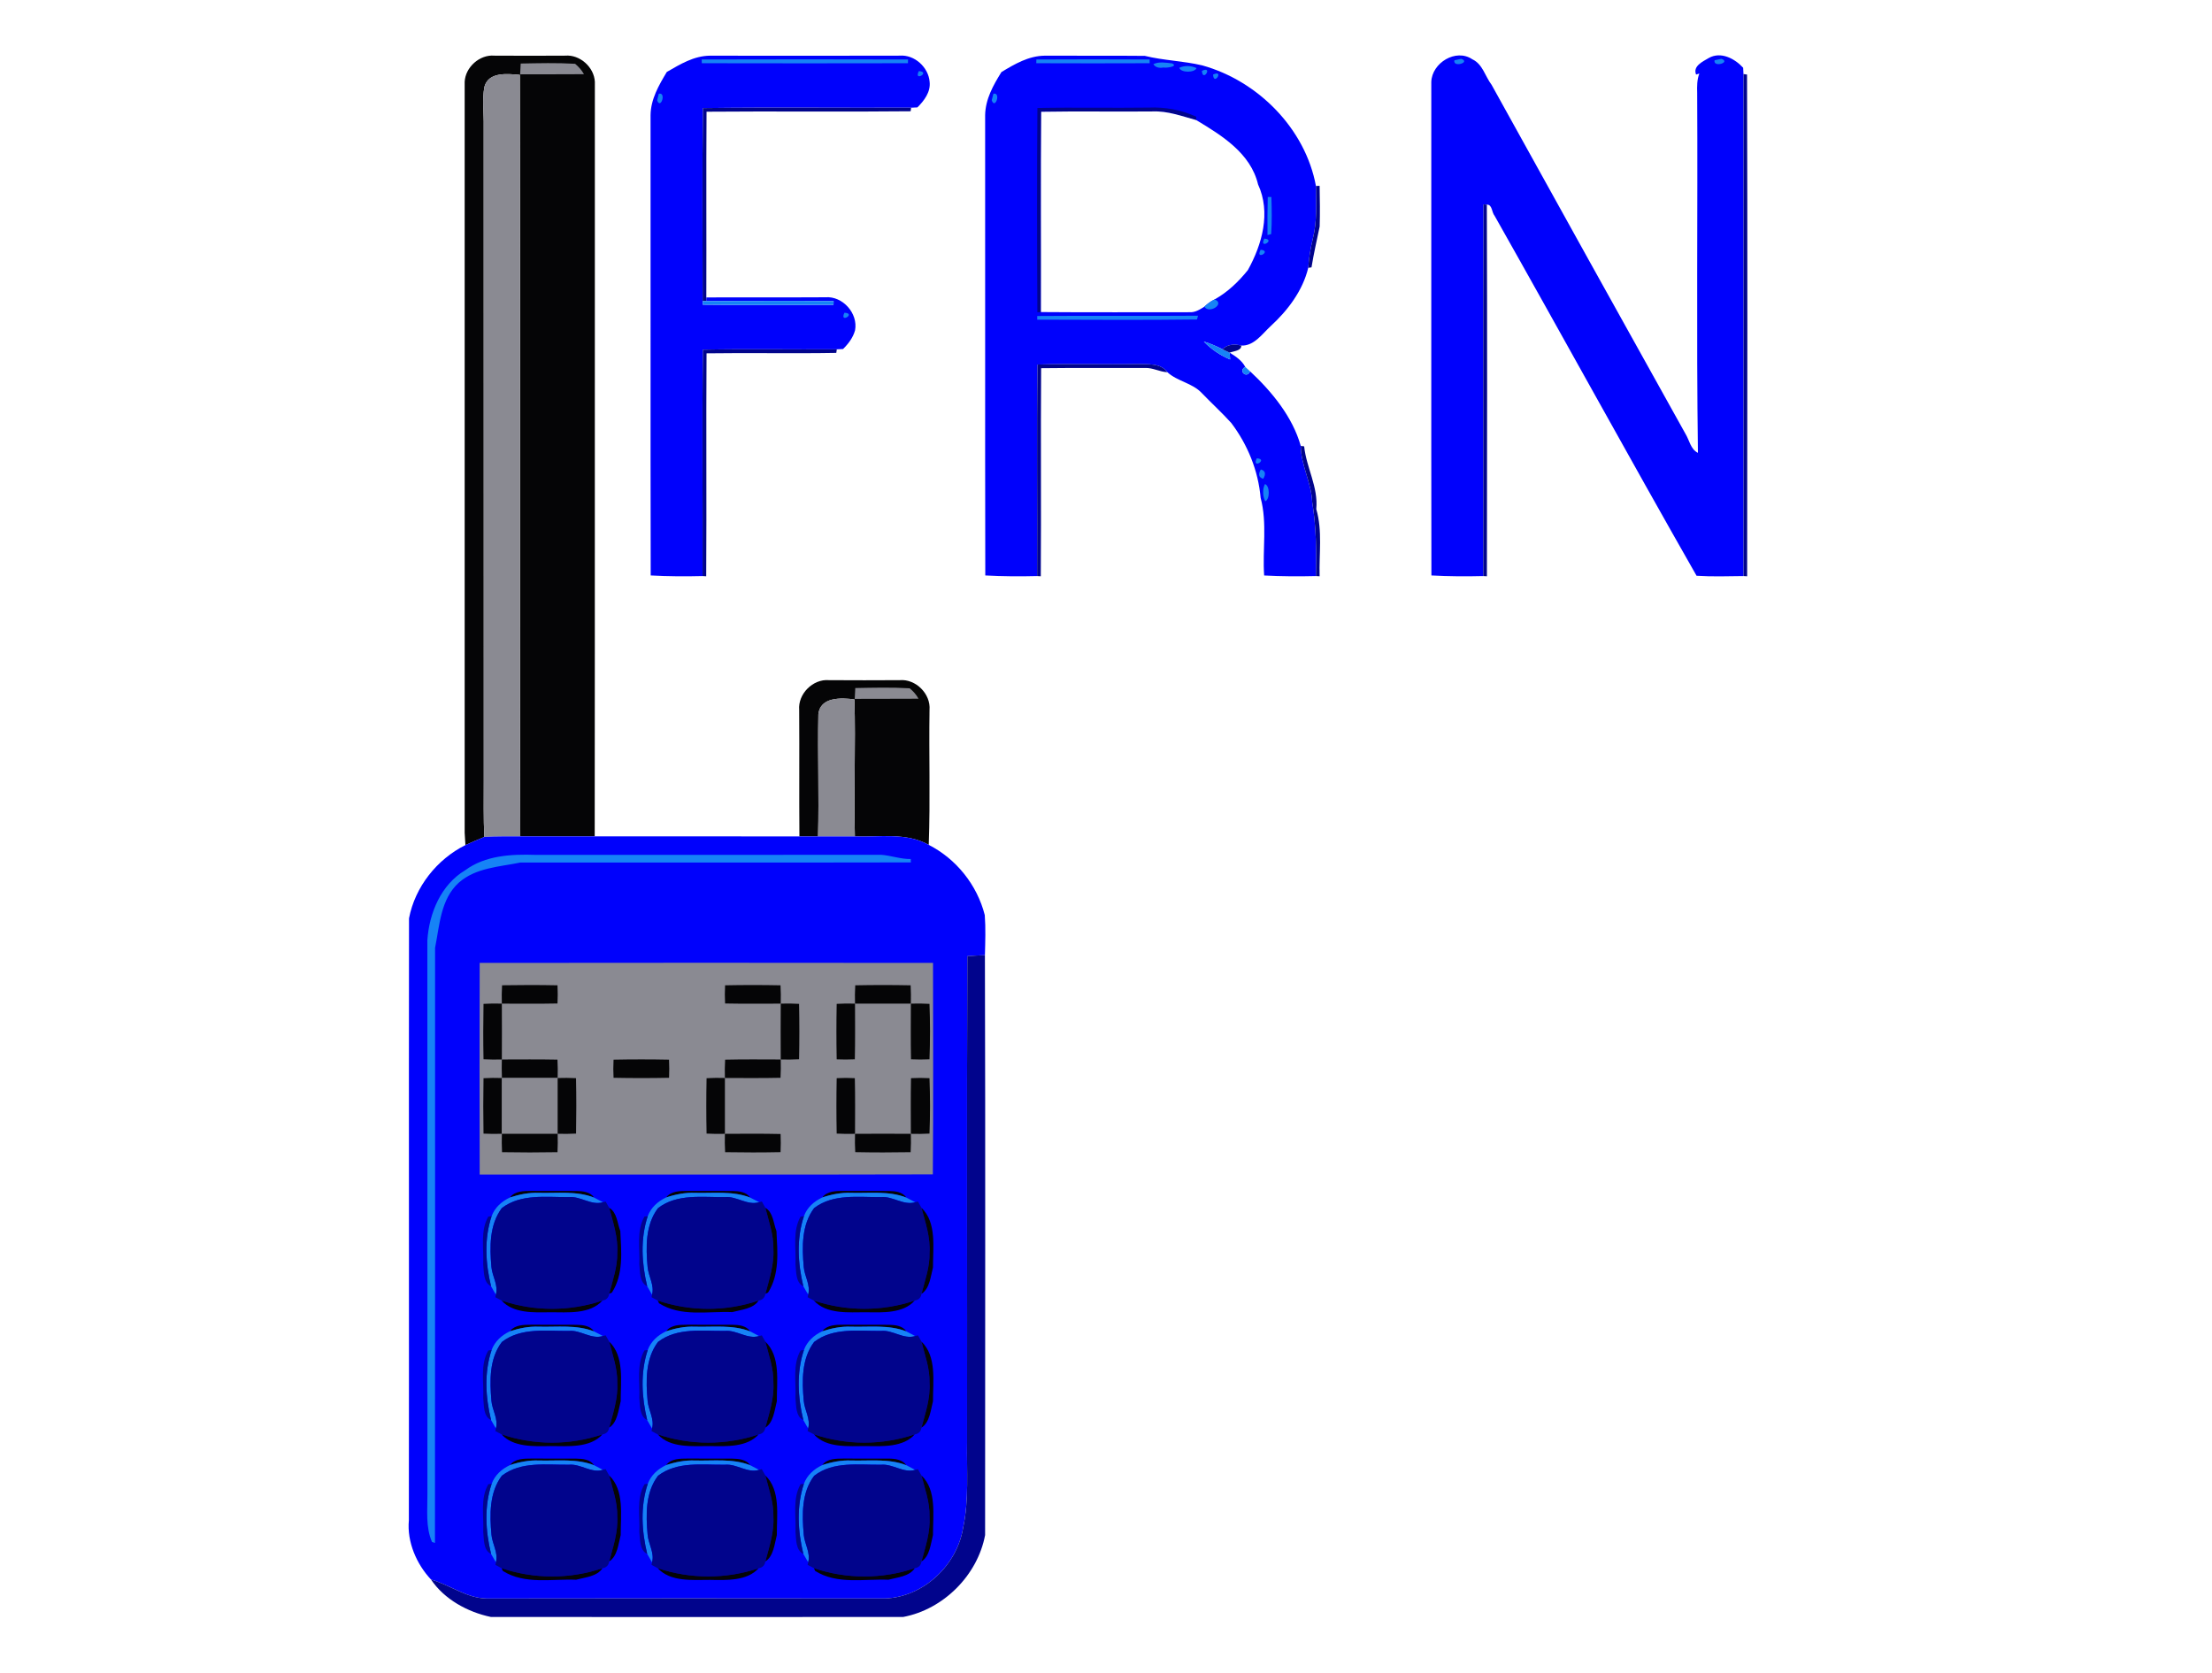 <?xml version="1.0" encoding="UTF-8" ?>
<!DOCTYPE svg PUBLIC "-//W3C//DTD SVG 1.1//EN" "http://www.w3.org/Graphics/SVG/1.1/DTD/svg11.dtd">
<svg width="595pt" height="450pt" viewBox="0 0 595 450" version="1.1" xmlns="http://www.w3.org/2000/svg">
<path fill="#ffffff" d=" M 0.00 0.00 L 595.00 0.00 L 595.00 450.00 L 0.00 450.00 L 0.00 0.00 Z" />
<path fill="#050506" d=" M 124.99 22.02 C 125.17 18.08 129.02 14.63 132.97 14.97 C 139.32 15.01 145.67 15.01 152.03 14.97 C 155.98 14.63 159.82 18.08 160.01 22.02 C 159.97 89.68 160.04 157.34 159.97 224.99 C 153.30 225.01 146.62 225.00 139.95 224.99 C 139.74 156.71 140.00 88.41 139.83 20.14 C 136.53 19.86 131.42 19.24 130.30 23.36 C 129.65 26.87 130.18 30.46 130.11 34.00 C 130.14 92.67 130.11 151.33 130.13 210.00 C 130.14 215.04 130.03 220.10 130.28 225.14 C 128.57 225.85 126.88 226.58 125.19 227.34 C 125.14 226.52 125.04 224.87 124.99 224.05 C 125.01 156.71 125.00 89.36 124.99 22.02 Z" />
<path fill="#0001fc" d=" M 179.36 19.36 C 182.99 17.27 186.63 15.02 190.98 14.98 C 208.00 15.00 225.01 15.02 242.02 14.97 C 246.01 14.65 249.77 18.12 250.06 22.04 C 250.36 24.75 248.58 27.09 246.77 28.89 C 246.35 28.91 245.50 28.95 245.08 28.97 C 226.41 29.05 207.74 28.83 189.08 29.07 C 188.85 46.37 189.00 63.69 189.00 81.00 L 189.04 81.97 C 200.76 82.11 212.48 82.03 224.20 82.01 L 224.23 81.00 C 212.81 80.90 201.39 80.99 189.96 80.99 L 189.99 80.01 C 200.67 79.96 211.35 80.04 222.02 79.97 C 226.66 79.59 230.86 84.29 230.00 88.86 C 229.46 90.82 228.21 92.48 226.77 93.89 C 226.35 93.91 225.51 93.95 225.09 93.97 C 213.08 94.06 201.07 93.82 189.07 94.07 C 188.83 114.36 189.05 134.66 188.98 154.96 C 184.33 155.08 179.68 155.05 175.03 154.80 C 174.94 113.53 175.04 72.26 174.99 30.98 C 175.05 26.65 177.21 22.96 179.36 19.36 Z" />
<path fill="#0001fc" d=" M 269.38 19.38 C 272.97 17.22 276.65 15.04 280.99 14.98 C 289.97 15.03 298.97 14.94 307.95 15.03 C 313.03 16.28 318.30 16.38 323.39 17.59 C 338.37 21.75 351.12 34.59 353.97 50.03 C 354.00 54.74 354.32 59.54 353.15 64.15 C 352.53 66.75 352.07 69.38 351.90 72.05 C 350.43 78.17 346.38 83.54 341.76 87.76 C 339.50 89.86 337.29 93.11 333.89 92.96 C 332.14 92.51 330.15 92.58 328.84 93.97 C 327.22 93.13 325.55 92.40 323.81 91.88 C 325.80 93.96 328.23 95.59 330.89 96.70 C 330.86 96.24 330.80 95.33 330.77 94.87 C 332.37 95.85 334.08 97.00 334.96 98.71 C 332.93 99.75 335.41 101.99 336.26 99.89 C 342.14 105.38 347.69 112.15 349.89 119.96 C 349.94 125.17 352.76 129.83 352.96 135.03 C 354.06 141.62 354.12 148.29 353.97 154.96 C 349.32 155.08 344.67 155.05 340.04 154.81 C 339.56 147.85 340.92 140.72 339.09 133.92 C 338.46 126.64 335.60 119.61 331.20 113.79 C 328.67 110.99 325.87 108.45 323.26 105.73 C 320.73 103.02 316.70 102.60 314.01 100.13 C 312.17 97.59 308.79 98.05 306.05 97.93 C 297.06 98.11 288.06 97.78 279.07 98.07 C 278.83 117.03 279.05 136.00 278.97 154.96 C 274.33 155.08 269.67 155.05 265.03 154.80 C 264.94 113.53 265.04 72.25 264.99 30.98 C 265.07 26.66 267.16 22.94 269.38 19.38 Z" />
<path fill="#0001fc" d=" M 385.00 22.02 C 385.17 16.93 391.61 12.94 396.04 15.95 C 398.83 17.24 399.47 20.53 401.21 22.80 C 418.54 54.11 435.92 85.39 453.34 116.65 C 454.41 118.36 454.75 120.88 456.72 121.82 C 456.29 89.56 456.69 57.28 456.52 25.02 C 456.47 23.25 456.45 21.46 457.10 19.78 C 457.21 19.68 457.44 19.47 457.56 19.36 C 457.44 19.47 457.21 19.68 457.10 19.78 L 456.23 20.06 C 455.29 17.77 458.05 16.55 459.64 15.60 C 462.87 13.77 466.63 15.75 468.89 18.23 C 468.91 18.65 468.95 19.49 468.97 19.92 C 468.98 64.93 468.97 109.94 468.98 154.96 C 464.77 155.01 460.55 155.15 456.35 154.88 C 438.01 122.71 420.23 90.24 402.01 58.02 C 401.24 57.14 401.42 54.96 399.94 55.06 L 399.04 54.97 C 398.88 88.29 399.02 121.63 398.97 154.96 C 394.33 155.08 389.67 155.05 385.03 154.80 C 384.96 110.54 385.02 66.28 385.00 22.02 Z" />
<path fill="#1683f6" d=" M 188.75 16.00 C 207.25 15.94 225.75 15.95 244.25 16.00 L 244.23 17.01 C 225.75 17.05 207.26 17.05 188.78 17.01 L 188.75 16.00 Z" />
<path fill="#1683f6" d=" M 278.77 16.00 C 288.92 15.94 299.08 15.95 309.23 16.00 L 309.24 17.01 C 299.08 17.05 288.91 17.05 278.75 17.01 L 278.77 16.00 Z" />
<path fill="#1683f6" d=" M 391.21 16.22 C 391.66 16.12 392.58 15.92 393.04 15.82 C 395.74 16.75 390.76 18.31 391.21 16.22 Z" />
<path fill="#1683f6" d=" M 461.20 16.21 C 461.66 16.11 462.57 15.92 463.03 15.82 C 465.73 16.75 460.76 18.31 461.20 16.21 Z" />
<path fill="#8a8a92" d=" M 140.06 17.09 C 144.94 17.00 149.83 16.87 154.70 17.16 C 155.65 17.95 156.47 18.87 157.08 19.96 C 151.35 20.02 145.63 19.96 139.91 20.00 C 139.94 19.27 140.02 17.82 140.06 17.09 Z" />
<path fill="#1683f6" d=" M 245.33 17.18 C 245.87 17.73 245.87 17.73 245.33 17.18 Z" />
<path fill="#1683f6" d=" M 310.24 17.26 C 311.77 16.52 313.61 16.86 315.25 17.05 C 317.16 17.91 313.56 18.34 313.01 18.16 C 311.69 18.39 310.76 18.09 310.24 17.26 Z" />
<path fill="#1683f6" d=" M 389.17 17.18 C 389.71 17.72 389.71 17.72 389.17 17.18 Z" />
<path fill="#1683f6" d=" M 395.33 17.18 C 395.87 17.72 395.87 17.72 395.33 17.18 Z" />
<path fill="#1683f6" d=" M 459.17 17.18 C 459.71 17.73 459.71 17.73 459.17 17.18 Z" />
<path fill="#1683f6" d=" M 465.33 17.18 C 465.87 17.73 465.87 17.73 465.33 17.18 Z" />
<path fill="#1683f6" d=" M 317.21 18.24 C 318.61 17.56 320.46 17.64 321.85 18.32 C 321.36 19.61 317.64 19.62 317.21 18.24 Z" />
<path fill="#1683f6" d=" M 247.15 19.13 C 250.45 19.33 245.66 22.15 247.15 19.13 Z" />
<path fill="#1683f6" d=" M 323.30 19.06 C 326.40 17.58 323.50 22.30 323.30 19.06 Z" />
<path fill="#1683f6" d=" M 387.18 19.17 C 387.72 19.72 387.72 19.72 387.18 19.17 Z" />
<path fill="#1683f6" d=" M 457.10 19.78 C 457.21 19.68 457.44 19.47 457.56 19.36 C 457.44 19.47 457.21 19.68 457.10 19.78 Z" />
<path fill="#8a8a92" d=" M 130.30 23.36 C 131.42 19.24 136.53 19.86 139.83 20.14 C 140.00 88.41 139.74 156.71 139.95 224.99 C 136.73 225.01 133.50 224.93 130.28 225.14 C 130.03 220.10 130.14 215.04 130.13 210.00 C 130.11 151.33 130.14 92.67 130.11 34.00 C 130.18 30.46 129.65 26.87 130.30 23.36 Z" />
<path fill="#1683f6" d=" M 180.25 20.25 C 180.80 20.80 180.80 20.80 180.25 20.25 Z" />
<path fill="#1683f6" d=" M 270.25 20.26 C 270.79 20.80 270.79 20.80 270.25 20.26 Z" />
<path fill="#1683f6" d=" M 326.30 20.06 C 329.41 18.59 326.47 23.29 326.30 20.06 Z" />
<path fill="#01048c" d=" M 468.97 19.92 L 469.93 20.05 C 470.07 65.03 470.01 110.03 469.96 155.02 L 468.98 154.96 C 468.97 109.94 468.98 64.93 468.97 19.92 Z" />
<path fill="#1683f6" d=" M 329.33 21.18 C 329.87 21.73 329.87 21.73 329.33 21.18 Z" />
<path fill="#1683f6" d=" M 179.18 22.17 C 179.72 22.72 179.72 22.72 179.18 22.17 Z" />
<path fill="#1683f6" d=" M 269.18 22.18 C 269.72 22.73 269.72 22.73 269.18 22.18 Z" />
<path fill="#1683f6" d=" M 331.32 22.18 C 331.87 22.73 331.87 22.73 331.32 22.18 Z" />
<path fill="#1683f6" d=" M 333.33 23.18 C 333.87 23.73 333.87 23.73 333.33 23.18 Z" />
<path fill="#1683f6" d=" M 177.21 25.21 C 179.34 24.74 177.68 29.62 176.76 26.98 C 176.87 26.54 177.10 25.66 177.21 25.21 Z" />
<path fill="#1683f6" d=" M 267.21 25.21 C 269.34 24.74 267.68 29.62 266.76 26.98 C 266.87 26.54 267.09 25.65 267.21 25.21 Z" />
<path fill="#1683f6" d=" M 337.32 26.18 C 337.87 26.72 337.87 26.72 337.32 26.18 Z" />
<path fill="#01048c" d=" M 189.08 29.07 C 207.74 28.83 226.41 29.05 245.08 28.97 L 244.95 29.93 C 226.66 30.13 208.35 29.89 190.05 30.05 C 189.93 46.70 190.05 63.36 189.99 80.01 L 189.96 80.99 L 189.00 81.00 C 189.00 63.69 188.85 46.37 189.08 29.07 Z" />
<path fill="#01048c" d=" M 279.05 29.05 C 289.03 28.84 299.02 29.08 309.00 28.94 C 313.36 28.75 317.80 29.56 321.77 31.39 L 321.80 32.32 C 317.94 31.26 314.09 29.81 310.03 29.98 C 300.04 30.08 290.05 29.89 280.07 30.07 C 279.91 48.03 280.05 65.99 280.00 83.95 L 279.04 84.00 C 278.94 65.69 278.91 47.36 279.05 29.05 Z" />
<path fill="#ffffff" d=" M 280.07 30.07 C 290.05 29.89 300.04 30.08 310.03 29.98 C 314.09 29.81 317.94 31.26 321.80 32.32 C 328.67 36.45 336.42 41.23 338.40 49.61 C 341.90 57.17 339.50 65.74 335.66 72.66 C 333.16 75.77 330.22 78.60 326.71 80.55 C 325.67 81.03 324.78 81.73 323.95 82.50 C 322.76 83.27 321.45 84.09 319.98 83.99 C 306.65 83.98 293.33 84.06 280.00 83.95 C 280.05 65.99 279.91 48.03 280.07 30.07 Z" />
<path fill="#01048c" d=" M 353.97 50.03 L 354.96 49.99 C 355.02 53.65 355.09 57.30 354.97 60.95 C 354.22 64.60 353.37 68.24 352.78 71.92 L 351.90 72.05 C 352.07 69.38 352.53 66.75 353.15 64.15 C 354.32 59.54 354.00 54.74 353.97 50.03 Z" />
<path fill="#1683f6" d=" M 341.01 53.00 L 341.99 53.00 C 342.09 56.32 342.16 59.65 341.93 62.97 L 340.94 63.24 C 340.90 59.83 340.92 56.41 341.01 53.00 Z" />
<path fill="#01048c" d=" M 399.04 54.97 L 399.94 55.06 C 400.06 88.38 400.01 121.70 399.96 155.02 L 398.97 154.96 C 399.02 121.63 398.88 88.29 399.04 54.97 Z" />
<path fill="#1683f6" d=" M 340.09 64.19 C 343.31 64.45 338.50 67.25 340.09 64.19 Z" />
<path fill="#1683f6" d=" M 339.09 67.18 C 342.31 67.47 337.49 70.24 339.09 67.18 Z" />
<path fill="#1683f6" d=" M 338.18 70.18 C 338.72 70.72 338.72 70.72 338.18 70.18 Z" />
<path fill="#1683f6" d=" M 337.18 72.18 C 337.72 72.73 337.72 72.73 337.18 72.18 Z" />
<path fill="#1683f6" d=" M 189.00 81.00 L 189.96 80.99 C 201.39 80.99 212.81 80.90 224.23 81.00 L 224.20 82.01 C 212.48 82.03 200.76 82.11 189.04 81.97 L 189.00 81.00 Z" />
<path fill="#1683f6" d=" M 323.95 82.50 C 324.78 81.73 325.67 81.03 326.71 80.55 C 329.67 81.70 325.25 84.56 323.95 82.50 Z" />
<path fill="#1683f6" d=" M 225.33 82.17 C 225.87 82.72 225.87 82.72 225.33 82.17 Z" />
<path fill="#1683f6" d=" M 227.14 84.13 C 230.45 84.31 225.68 87.15 227.14 84.13 Z" />
<path fill="#1683f6" d=" M 279.00 85.01 C 293.41 84.89 307.83 85.04 322.25 84.93 L 321.98 85.94 C 307.66 86.13 293.32 86.02 279.00 85.99 L 279.00 85.01 Z" />
<path fill="#1683f6" d=" M 323.81 91.88 C 325.55 92.40 327.22 93.13 328.84 93.97 C 329.32 94.19 330.29 94.64 330.77 94.87 C 330.80 95.33 330.86 96.24 330.89 96.70 C 328.23 95.59 325.80 93.96 323.81 91.88 Z" />
<path fill="#01048c" d=" M 328.84 93.97 C 330.15 92.58 332.14 92.51 333.89 92.96 C 333.97 94.40 331.77 94.44 330.77 94.87 C 330.29 94.64 329.32 94.19 328.84 93.97 Z" />
<path fill="#01048c" d=" M 189.07 94.07 C 201.07 93.82 213.08 94.06 225.09 93.97 L 224.95 94.93 C 213.32 95.14 201.68 94.88 190.05 95.05 C 189.91 115.04 190.09 135.03 189.96 155.02 L 188.98 154.96 C 189.05 134.66 188.83 114.36 189.07 94.07 Z" />
<path fill="#01048c" d=" M 279.07 98.07 C 288.06 97.78 297.06 98.11 306.05 97.93 C 308.79 98.05 312.17 97.59 314.01 100.13 C 311.94 100.05 310.09 98.89 308.01 98.99 C 298.69 99.04 289.37 98.93 280.05 99.05 C 279.91 117.70 280.09 136.36 279.96 155.02 L 278.97 154.96 C 279.05 136.00 278.83 117.03 279.07 98.07 Z" />
<path fill="#1683f6" d=" M 336.26 99.89 C 335.41 101.99 332.93 99.75 334.96 98.71 C 335.28 99.01 335.93 99.60 336.26 99.89 Z" />
<path fill="#1683f6" d=" M 336.18 119.33 C 336.72 119.88 336.72 119.88 336.18 119.33 Z" />
<path fill="#01048c" d=" M 349.89 119.96 L 350.80 120.07 C 351.39 125.80 354.64 131.05 354.06 136.95 C 355.77 142.79 354.78 148.99 354.96 155.02 L 353.97 154.96 C 354.12 148.29 354.06 141.62 352.96 135.03 C 352.76 129.83 349.94 125.17 349.89 119.96 Z" />
<path fill="#1683f6" d=" M 337.18 121.33 C 337.72 121.87 337.72 121.87 337.18 121.33 Z" />
<path fill="#1683f6" d=" M 338.06 123.29 C 341.29 123.49 336.58 126.40 338.06 123.29 Z" />
<path fill="#1683f6" d=" M 339.15 126.29 C 340.37 126.63 340.58 127.47 339.80 128.80 C 338.58 128.45 338.36 127.61 339.15 126.29 Z" />
<path fill="#1683f6" d=" M 340.25 130.22 C 341.62 130.65 341.61 134.38 340.32 134.85 C 339.64 133.46 339.55 131.61 340.25 130.22 Z" />
<path fill="#050506" d=" M 214.97 190.98 C 214.60 186.68 218.67 182.60 222.97 182.97 C 229.32 183.01 235.67 183.01 242.03 182.97 C 246.32 182.60 250.40 186.67 250.03 190.98 C 249.85 203.07 250.26 215.19 249.82 227.28 C 243.71 223.86 236.60 225.25 229.95 225.00 C 229.63 212.71 230.19 200.42 229.83 188.14 C 226.31 187.68 220.60 187.43 220.13 192.17 C 219.93 203.10 220.32 214.06 220.05 225.00 C 218.37 225.00 216.70 225.01 215.03 225.00 C 214.94 213.66 215.05 202.32 214.97 190.98 Z" />
<path fill="#8a8a92" d=" M 230.06 185.09 C 234.93 185.00 239.83 184.87 244.70 185.16 C 245.65 185.95 246.48 186.87 247.07 187.96 C 241.35 188.01 235.63 187.96 229.91 188.00 C 229.94 187.27 230.02 185.82 230.06 185.09 Z" />
<path fill="#8a8a92" d=" M 220.13 192.17 C 220.60 187.43 226.31 187.68 229.83 188.14 C 230.19 200.42 229.63 212.71 229.95 225.00 C 226.65 225.01 223.35 225.01 220.05 225.00 C 220.32 214.06 219.93 203.10 220.13 192.17 Z" />
<path fill="#0001fc" d=" M 130.28 225.14 C 133.50 224.93 136.73 225.01 139.95 224.99 C 146.62 225.00 153.30 225.01 159.97 224.99 C 178.32 225.01 196.68 224.99 215.03 225.00 C 216.70 225.01 218.37 225.00 220.05 225.00 C 223.35 225.01 226.65 225.01 229.95 225.00 C 236.60 225.25 243.71 223.86 249.82 227.28 C 257.24 231.07 262.84 238.08 264.89 246.16 C 265.16 249.75 265.02 253.36 264.93 256.96 C 263.35 257.01 261.77 257.10 260.20 257.22 C 260.04 300.81 260.18 344.41 260.13 388.00 C 260.00 395.68 260.68 403.46 259.06 411.04 C 257.41 421.10 248.34 429.67 238.03 430.01 C 202.34 429.97 166.65 429.95 130.96 430.02 C 125.51 429.96 121.03 426.35 115.93 424.91 C 112.06 420.78 109.44 414.81 109.98 409.00 C 110.05 355.01 109.95 301.02 110.02 247.04 C 111.63 238.60 117.52 231.16 125.19 227.34 C 126.88 226.58 128.57 225.85 130.28 225.14 Z" />
<path fill="#1683f6" d=" M 125.13 234.11 C 130.51 230.12 137.55 229.75 144.00 229.97 C 175.01 229.96 206.02 230.00 237.03 229.95 C 239.70 230.15 242.27 231.13 244.98 231.09 L 245.01 232.00 C 210.01 232.08 174.99 232.00 139.99 232.03 C 134.32 233.19 127.98 233.42 123.42 237.44 C 118.51 241.89 118.25 248.91 117.03 254.98 C 117.01 308.35 117.07 361.72 117.00 415.08 L 116.21 414.82 C 114.44 410.76 115.01 406.29 114.97 402.00 C 114.96 352.33 114.99 302.65 114.95 252.98 C 115.43 245.67 118.61 237.99 125.13 234.11 Z" />
<path fill="#01048c" d=" M 260.20 257.22 C 261.77 257.10 263.35 257.01 264.93 256.96 C 265.08 308.96 264.98 360.96 264.98 412.96 C 262.94 423.79 253.78 432.94 242.96 434.98 C 205.99 435.01 169.01 435.02 132.04 434.98 C 125.83 433.69 119.53 430.26 115.93 424.91 C 121.03 426.35 125.51 429.96 130.96 430.02 C 166.65 429.95 202.34 429.97 238.03 430.01 C 248.34 429.67 257.41 421.10 259.06 411.04 C 260.68 403.46 260.00 395.68 260.13 388.00 C 260.18 344.41 260.04 300.81 260.20 257.22 Z" />
<path fill="#8a8a92" d=" M 129.03 259.03 C 169.68 258.98 210.33 258.98 250.97 259.03 C 250.98 277.99 251.08 296.96 250.92 315.92 C 210.29 316.03 169.66 315.94 129.03 315.97 C 128.98 296.99 128.98 278.01 129.03 259.03 Z" />
<path fill="#050506" d=" M 135.05 265.05 C 140.02 264.96 144.99 264.96 149.96 265.06 C 150.04 266.68 150.04 268.31 149.96 269.95 C 144.97 270.05 139.98 270.00 134.99 269.99 C 134.93 268.34 134.96 266.69 135.05 265.05 Z" />
<path fill="#050506" d=" M 195.04 265.06 C 200.00 264.96 204.98 264.96 209.95 265.06 C 210.04 266.69 210.06 268.34 210.01 269.99 C 205.02 270.00 200.03 270.05 195.04 269.95 C 194.95 268.31 194.95 266.68 195.04 265.06 Z" />
<path fill="#050506" d=" M 230.05 265.06 C 235.01 264.96 239.98 264.96 244.95 265.06 C 245.03 266.69 245.06 268.34 245.01 269.99 C 240.00 270.01 234.99 270.01 229.99 269.99 C 229.93 268.34 229.96 266.69 230.05 265.06 Z" />
<path fill="#050506" d=" M 130.06 270.05 C 131.70 269.96 133.34 269.93 134.99 269.99 C 135.02 274.99 135.01 280.00 134.99 285.01 C 133.35 285.06 131.70 285.03 130.06 284.95 C 129.96 279.99 129.97 275.02 130.06 270.05 Z" />
<path fill="#050506" d=" M 210.01 269.99 C 211.65 269.93 213.30 269.96 214.94 270.05 C 215.04 275.01 215.04 279.98 214.94 284.95 C 213.30 285.03 211.65 285.06 210.01 285.01 C 209.98 280.00 209.98 274.99 210.01 269.99 Z" />
<path fill="#050506" d=" M 225.06 270.05 C 226.70 269.96 228.34 269.93 229.99 269.99 C 230.00 274.98 230.05 279.97 229.94 284.96 C 228.31 285.04 226.68 285.04 225.06 284.97 C 224.96 279.99 224.96 275.02 225.06 270.05 Z" />
<path fill="#050506" d=" M 245.01 269.99 C 246.68 269.93 248.35 269.96 250.02 270.05 C 250.21 275.02 250.21 280.00 250.02 284.96 C 248.36 285.04 246.70 285.04 245.05 284.96 C 244.95 279.97 245.00 274.98 245.01 269.99 Z" />
<path fill="#050506" d=" M 134.99 285.01 C 139.98 285.00 144.97 284.95 149.95 285.05 C 150.04 286.70 150.05 288.35 150.00 290.00 C 145.00 290.00 140.00 290.00 135.01 290.00 C 134.95 288.34 134.94 286.67 134.99 285.01 Z" />
<path fill="#050506" d=" M 165.04 285.06 C 170.01 284.96 174.99 284.96 179.96 285.06 C 180.04 286.68 180.04 288.31 179.97 289.94 C 174.99 290.04 170.01 290.04 165.04 289.94 C 164.95 288.31 164.95 286.68 165.04 285.06 Z" />
<path fill="#050506" d=" M 195.05 285.06 C 200.04 284.94 205.03 285.00 210.01 285.01 C 210.06 286.65 210.04 288.30 209.95 289.94 C 204.96 290.05 199.97 290.00 194.99 289.99 C 194.93 288.34 194.96 286.69 195.05 285.06 Z" />
<path fill="#050506" d=" M 130.06 290.05 C 131.71 289.96 133.36 289.94 135.01 290.00 C 134.99 295.00 135.00 300.00 135.00 305.00 C 133.35 305.05 131.70 305.04 130.06 304.96 C 129.97 299.99 129.97 295.01 130.06 290.05 Z" />
<path fill="#8a8a92" d=" M 135.01 290.00 C 140.00 290.00 145.00 290.00 150.00 290.00 C 150.00 295.00 150.00 300.00 150.00 305.00 C 145.00 305.00 140.00 305.00 135.00 305.00 C 135.00 300.00 134.99 295.00 135.01 290.00 Z" />
<path fill="#050506" d=" M 150.00 290.00 C 151.64 289.94 153.29 289.96 154.94 290.04 C 155.04 295.01 155.04 299.98 154.95 304.95 C 153.30 305.03 151.65 305.05 150.00 305.00 C 150.00 300.00 150.00 295.00 150.00 290.00 Z" />
<path fill="#050506" d=" M 190.06 290.05 C 191.70 289.96 193.34 289.93 194.99 289.99 C 195.01 294.99 195.01 300.00 194.99 305.01 C 193.34 305.06 191.70 305.03 190.06 304.95 C 189.96 299.98 189.96 295.01 190.06 290.05 Z" />
<path fill="#050506" d=" M 225.06 290.04 C 226.68 289.95 228.31 289.95 229.94 290.04 C 230.06 295.03 230.00 300.02 229.99 305.01 C 228.34 305.06 226.70 305.03 225.06 304.95 C 224.96 299.98 224.96 295.01 225.06 290.04 Z" />
<path fill="#050506" d=" M 245.05 290.04 C 246.70 289.95 248.36 289.95 250.02 290.04 C 250.21 295.00 250.22 299.98 250.02 304.95 C 248.35 305.04 246.68 305.06 245.01 305.01 C 245.00 300.02 244.95 295.03 245.05 290.04 Z" />
<path fill="#050506" d=" M 135.00 305.00 C 140.00 305.00 145.00 305.00 150.00 305.00 C 150.05 306.64 150.04 308.29 149.96 309.95 C 144.99 310.04 140.01 310.04 135.04 309.95 C 134.96 308.29 134.95 306.64 135.00 305.00 Z" />
<path fill="#050506" d=" M 194.99 305.01 C 199.98 305.00 204.97 304.94 209.97 305.06 C 210.04 306.68 210.04 308.31 209.96 309.94 C 204.99 310.04 200.02 310.04 195.05 309.95 C 194.96 308.30 194.93 306.65 194.99 305.01 Z" />
<path fill="#050506" d=" M 229.99 305.01 C 234.99 304.98 240.00 304.98 245.01 305.01 C 245.06 306.65 245.04 308.30 244.95 309.95 C 239.98 310.04 235.01 310.04 230.05 309.94 C 229.96 308.30 229.93 306.65 229.99 305.01 Z" />
<path fill="#050506" d=" M 137.18 322.13 C 138.51 320.35 140.93 320.39 142.94 320.37 C 146.97 320.41 151.01 320.35 155.05 320.39 C 156.74 320.42 158.76 320.60 159.79 322.16 C 155.05 320.32 149.92 321.02 144.96 320.89 C 142.31 320.78 139.69 321.31 137.18 322.13 Z" />
<path fill="#050506" d=" M 179.18 322.13 C 180.53 320.37 182.92 320.38 184.93 320.37 C 188.97 320.41 193.01 320.36 197.05 320.39 C 198.74 320.42 200.75 320.62 201.79 322.16 C 197.05 320.32 191.92 321.03 186.97 320.89 C 184.31 320.78 181.69 321.30 179.18 322.13 Z" />
<path fill="#050506" d=" M 221.18 322.13 C 222.52 320.36 224.92 320.38 226.93 320.37 C 230.97 320.41 235.01 320.35 239.05 320.39 C 240.75 320.41 242.75 320.60 243.79 322.16 C 239.06 320.31 233.92 321.03 228.97 320.89 C 226.31 320.78 223.69 321.30 221.18 322.13 Z" />
<path fill="#1683f6" d=" M 137.18 322.13 C 139.69 321.31 142.31 320.78 144.96 320.89 C 149.92 321.02 155.05 320.32 159.79 322.16 C 160.39 322.47 161.58 323.10 162.18 323.41 C 159.06 324.37 156.20 321.76 153.04 322.03 C 146.97 322.11 140.17 321.04 134.98 324.99 C 131.61 329.52 131.72 335.49 132.19 340.85 C 132.41 343.35 134.10 345.74 133.38 348.28 C 133.06 347.71 132.41 346.58 132.09 346.02 C 130.59 339.87 130.21 333.23 132.24 327.16 C 133.08 324.84 134.98 323.16 137.18 322.13 Z" />
<path fill="#1683f6" d=" M 179.18 322.13 C 181.69 321.30 184.31 320.78 186.97 320.89 C 191.92 321.03 197.05 320.32 201.79 322.16 C 202.39 322.47 203.59 323.09 204.19 323.40 C 201.07 324.38 198.20 321.76 195.04 322.03 C 188.99 322.13 182.15 321.02 177.00 325.00 C 173.58 329.50 173.72 335.49 174.20 340.85 C 174.42 343.35 176.08 345.74 175.39 348.28 C 175.06 347.71 174.41 346.58 174.09 346.02 C 172.60 339.87 172.21 333.23 174.24 327.16 C 175.09 324.84 176.98 323.15 179.18 322.13 Z" />
<path fill="#1683f6" d=" M 221.18 322.13 C 223.69 321.30 226.31 320.78 228.97 320.89 C 233.92 321.03 239.06 320.31 243.79 322.16 C 244.39 322.47 245.58 323.09 246.17 323.41 C 243.06 324.36 240.19 321.77 237.04 322.03 C 230.98 322.12 224.16 321.03 218.99 324.99 C 215.59 329.51 215.73 335.49 216.20 340.85 C 216.41 343.35 218.10 345.74 217.39 348.28 C 217.06 347.72 216.42 346.58 216.09 346.02 C 214.60 339.88 214.21 333.23 216.25 327.17 C 217.08 324.83 218.99 323.16 221.18 322.13 Z" />
<path fill="#01048c" d=" M 134.98 324.99 C 140.17 321.04 146.97 322.11 153.04 322.03 C 156.20 321.76 159.06 324.37 162.18 323.41 L 162.91 323.23 C 163.15 323.65 163.63 324.50 163.87 324.92 C 164.92 328.88 166.28 332.85 166.03 337.02 C 166.12 340.82 164.79 344.42 163.87 348.05 C 163.71 349.10 163.10 349.71 162.05 349.87 C 153.32 352.82 143.66 352.83 134.93 349.86 C 134.51 349.64 133.66 349.19 133.24 348.97 L 133.38 348.28 C 134.10 345.74 132.41 343.35 132.19 340.85 C 131.72 335.49 131.61 329.52 134.98 324.99 Z" />
<path fill="#01048c" d=" M 177.00 325.00 C 182.15 321.02 188.99 322.13 195.04 322.03 C 198.20 321.76 201.07 324.38 204.19 323.40 L 204.93 323.22 C 205.16 323.64 205.63 324.50 205.87 324.92 C 206.79 328.56 208.12 332.17 208.03 335.99 C 208.28 340.13 206.92 344.10 205.88 348.05 C 205.71 349.10 205.10 349.71 204.05 349.87 C 195.32 352.83 185.65 352.83 176.93 349.86 C 176.51 349.64 175.67 349.19 175.25 348.96 L 175.39 348.28 C 176.08 345.74 174.42 343.35 174.20 340.85 C 173.72 335.49 173.58 329.50 177.00 325.00 Z" />
<path fill="#01048c" d=" M 218.99 324.99 C 224.16 321.03 230.98 322.12 237.04 322.03 C 240.19 321.77 243.06 324.36 246.17 323.41 L 246.90 323.22 C 247.14 323.65 247.63 324.50 247.87 324.92 C 248.91 328.88 250.29 332.85 250.03 337.02 C 250.13 340.82 248.80 344.42 247.88 348.05 C 247.71 349.10 247.10 349.71 246.04 349.87 C 237.32 352.83 227.66 352.81 218.93 349.87 C 218.51 349.64 217.67 349.19 217.24 348.97 L 217.39 348.28 C 218.10 345.74 216.41 343.35 216.20 340.85 C 215.73 335.49 215.59 329.51 218.99 324.99 Z" />
<path fill="#050506" d=" M 163.87 324.92 C 165.97 326.12 166.05 329.09 166.86 331.18 C 167.14 336.73 167.75 342.80 164.60 347.71 L 163.87 348.05 C 164.79 344.42 166.12 340.82 166.03 337.02 C 166.28 332.85 164.92 328.88 163.87 324.92 Z" />
<path fill="#050506" d=" M 205.87 324.92 C 207.97 326.11 208.05 329.09 208.86 331.19 C 209.14 336.73 209.74 342.80 206.60 347.71 L 205.88 348.05 C 206.92 344.10 208.28 340.13 208.03 335.99 C 208.12 332.17 206.79 328.56 205.87 324.92 Z" />
<path fill="#050506" d=" M 247.87 324.92 C 252.01 328.89 250.94 335.65 250.96 340.96 C 250.34 343.34 250.08 346.66 247.88 348.05 C 248.80 344.42 250.13 340.82 250.03 337.02 C 250.29 332.85 248.91 328.88 247.87 324.92 Z" />
<path fill="#01048c" d=" M 131.35 327.27 L 132.24 327.16 C 130.21 333.23 130.59 339.87 132.09 346.02 C 129.99 345.04 130.18 342.05 129.97 340.07 C 130.17 335.82 129.14 331.14 131.35 327.27 Z" />
<path fill="#01048c" d=" M 173.35 327.27 L 174.24 327.16 C 172.21 333.23 172.60 339.87 174.09 346.02 C 171.99 345.04 172.17 342.05 171.97 340.06 C 172.17 335.82 171.14 331.14 173.35 327.27 Z" />
<path fill="#01048c" d=" M 215.35 327.27 L 216.25 327.17 C 214.21 333.23 214.60 339.88 216.09 346.02 C 213.98 345.05 214.19 342.05 213.98 340.06 C 214.17 335.82 213.15 331.14 215.35 327.27 Z" />
<path fill="#050506" d=" M 134.93 349.86 C 143.66 352.83 153.32 352.82 162.05 349.87 C 158.68 353.61 152.68 353.01 148.00 353.01 C 143.63 353.09 138.01 353.34 134.93 349.86 Z" />
<path fill="#050506" d=" M 176.93 349.86 C 185.65 352.83 195.32 352.83 204.05 349.87 C 202.66 352.09 199.34 352.33 196.96 352.97 C 190.39 352.70 183.17 354.33 177.28 350.60 L 176.93 349.86 Z" />
<path fill="#050506" d=" M 218.93 349.87 C 227.66 352.81 237.32 352.83 246.04 349.87 C 242.99 353.36 237.35 353.08 232.99 353.01 C 228.31 353.01 222.29 353.60 218.93 349.87 Z" />
<path fill="#050506" d=" M 137.17 358.13 C 138.51 356.35 140.93 356.38 142.94 356.37 C 146.97 356.41 151.01 356.35 155.05 356.39 C 156.74 356.43 158.76 356.60 159.78 358.16 C 155.05 356.32 149.91 357.02 144.96 356.89 C 142.30 356.78 139.69 357.30 137.17 358.13 Z" />
<path fill="#050506" d=" M 179.18 358.13 C 180.50 356.34 182.93 356.39 184.93 356.37 C 188.97 356.41 193.01 356.35 197.05 356.38 C 198.76 356.40 200.74 356.61 201.79 358.16 C 197.05 356.32 191.92 357.03 186.97 356.89 C 184.31 356.78 181.69 357.30 179.18 358.13 Z" />
<path fill="#050506" d=" M 221.18 358.13 C 222.52 356.36 224.92 356.38 226.93 356.37 C 230.97 356.42 235.01 356.35 239.05 356.39 C 240.74 356.42 242.76 356.60 243.79 358.16 C 239.05 356.32 233.92 357.03 228.97 356.89 C 226.31 356.78 223.69 357.30 221.18 358.13 Z" />
<path fill="#1683f6" d=" M 137.17 358.13 C 139.69 357.30 142.30 356.78 144.96 356.89 C 149.91 357.02 155.05 356.32 159.78 358.16 C 160.38 358.47 161.58 359.09 162.18 359.40 C 159.05 360.39 156.20 357.75 153.05 358.03 C 146.99 358.13 140.16 357.02 135.01 361.00 C 131.57 365.49 131.74 371.49 132.19 376.85 C 132.40 379.35 134.10 381.74 133.39 384.28 C 133.06 383.71 132.41 382.58 132.09 382.01 C 130.59 375.87 130.21 369.22 132.24 363.16 C 133.10 360.84 134.98 359.15 137.17 358.13 Z" />
<path fill="#1683f6" d=" M 179.18 358.13 C 181.69 357.30 184.31 356.78 186.97 356.89 C 191.92 357.03 197.05 356.32 201.79 358.16 C 202.39 358.47 203.58 359.09 204.18 359.41 C 201.05 360.36 198.20 357.76 195.04 358.03 C 188.98 358.12 182.15 357.03 176.99 361.00 C 173.59 365.52 173.72 371.49 174.20 376.85 C 174.42 379.35 176.08 381.74 175.39 384.28 C 175.06 383.72 174.41 382.59 174.09 382.03 C 172.60 375.88 172.21 369.24 174.24 363.17 C 175.08 360.84 176.98 359.16 179.18 358.13 Z" />
<path fill="#1683f6" d=" M 221.18 358.13 C 223.69 357.30 226.31 356.78 228.97 356.89 C 233.92 357.03 239.05 356.32 243.79 358.16 C 244.39 358.47 245.59 359.09 246.18 359.41 C 243.06 360.38 240.20 357.76 237.05 358.03 C 230.98 358.12 224.15 357.03 218.99 361.00 C 215.59 365.51 215.72 371.49 216.20 376.85 C 216.41 379.35 218.10 381.75 217.38 384.29 C 217.06 383.72 216.41 382.58 216.09 382.02 C 214.59 375.87 214.21 369.23 216.25 363.17 C 217.09 360.84 218.98 359.15 221.18 358.13 Z" />
<path fill="#01048c" d=" M 135.01 361.00 C 140.16 357.02 146.99 358.13 153.05 358.03 C 156.20 357.75 159.05 360.39 162.18 359.40 L 162.91 359.22 C 163.15 359.65 163.63 360.50 163.87 360.92 C 164.79 364.56 166.13 368.17 166.03 371.98 C 166.28 376.13 164.93 380.09 163.87 384.04 C 163.71 385.09 163.10 385.70 162.05 385.87 C 153.32 388.82 143.66 388.83 134.93 385.86 C 134.51 385.64 133.67 385.19 133.24 384.97 L 133.39 384.28 C 134.10 381.74 132.40 379.35 132.19 376.85 C 131.74 371.49 131.57 365.49 135.01 361.00 Z" />
<path fill="#01048c" d=" M 176.99 361.00 C 182.15 357.03 188.98 358.12 195.04 358.03 C 198.20 357.76 201.05 360.36 204.18 359.41 L 204.92 359.23 C 205.15 359.65 205.63 360.50 205.87 360.92 C 206.79 364.56 208.13 368.17 208.03 371.99 C 208.28 376.13 206.92 380.10 205.87 384.05 C 205.71 385.10 205.10 385.71 204.05 385.88 C 195.32 388.82 185.66 388.82 176.93 385.87 C 176.51 385.64 175.67 385.19 175.25 384.97 L 175.39 384.28 C 176.08 381.74 174.42 379.35 174.20 376.85 C 173.72 371.49 173.59 365.52 176.99 361.00 Z" />
<path fill="#01048c" d=" M 218.99 361.00 C 224.15 357.03 230.98 358.12 237.05 358.03 C 240.20 357.76 243.06 360.38 246.18 359.41 L 246.92 359.22 C 247.16 359.65 247.63 360.50 247.87 360.92 C 248.79 364.56 250.13 368.17 250.03 371.99 C 250.29 376.14 248.92 380.10 247.87 384.05 C 247.71 385.09 247.10 385.70 246.05 385.87 C 237.32 388.82 227.65 388.83 218.93 385.86 C 218.51 385.64 217.66 385.19 217.24 384.97 L 217.38 384.29 C 218.10 381.75 216.41 379.35 216.20 376.85 C 215.72 371.49 215.59 365.51 218.99 361.00 Z" />
<path fill="#050506" d=" M 163.87 360.92 C 168.01 364.87 166.94 371.65 166.96 376.96 C 166.33 379.33 166.09 382.67 163.87 384.04 C 164.93 380.09 166.28 376.13 166.03 371.98 C 166.13 368.17 164.79 364.56 163.87 360.92 Z" />
<path fill="#050506" d=" M 205.87 360.92 C 210.01 364.89 208.94 371.64 208.96 376.96 C 208.34 379.34 208.08 382.66 205.87 384.05 C 206.92 380.10 208.28 376.13 208.03 371.99 C 208.13 368.17 206.79 364.56 205.87 360.92 Z" />
<path fill="#050506" d=" M 247.87 360.92 C 252.01 364.88 250.94 371.65 250.96 376.96 C 250.34 379.34 250.08 382.66 247.87 384.05 C 248.92 380.10 250.29 376.14 250.03 371.99 C 250.13 368.17 248.79 364.56 247.87 360.92 Z" />
<path fill="#01048c" d=" M 131.36 363.29 L 132.24 363.16 C 130.21 369.22 130.59 375.87 132.09 382.01 C 129.98 381.07 130.20 378.04 129.98 376.07 C 130.18 371.83 129.11 367.13 131.36 363.29 Z" />
<path fill="#01048c" d=" M 173.35 363.26 L 174.24 363.17 C 172.21 369.24 172.60 375.88 174.09 382.03 C 171.99 381.02 172.17 378.06 171.97 376.07 C 172.16 371.81 171.15 367.14 173.35 363.26 Z" />
<path fill="#01048c" d=" M 215.36 363.27 L 216.25 363.17 C 214.21 369.23 214.59 375.87 216.09 382.02 C 213.98 381.06 214.18 378.04 213.97 376.07 C 214.18 371.82 213.14 367.13 215.36 363.27 Z" />
<path fill="#050506" d=" M 134.93 385.86 C 143.66 388.83 153.32 388.82 162.05 385.87 C 158.69 389.61 152.68 389.01 148.00 389.01 C 143.63 389.09 138.00 389.34 134.93 385.86 Z" />
<path fill="#050506" d=" M 176.93 385.87 C 185.66 388.82 195.32 388.82 204.05 385.88 C 200.99 389.34 195.36 389.09 191.00 389.01 C 186.31 389.01 180.31 389.60 176.93 385.87 Z" />
<path fill="#050506" d=" M 218.93 385.86 C 227.65 388.83 237.32 388.82 246.05 385.87 C 242.99 389.35 237.37 389.09 233.00 389.01 C 228.31 389.01 222.30 389.61 218.93 385.86 Z" />
<path fill="#050506" d=" M 137.18 394.13 C 138.53 392.36 140.93 392.38 142.94 392.37 C 146.97 392.41 151.01 392.35 155.05 392.39 C 156.75 392.41 158.76 392.60 159.79 394.16 C 155.05 392.32 149.92 393.03 144.96 392.89 C 142.31 392.78 139.69 393.30 137.18 394.13 Z" />
<path fill="#050506" d=" M 179.18 394.13 C 180.52 392.35 182.93 392.38 184.94 392.37 C 188.97 392.41 193.01 392.35 197.05 392.39 C 198.74 392.43 200.76 392.61 201.79 394.16 C 197.05 392.31 191.92 393.02 186.96 392.89 C 184.31 392.78 181.69 393.30 179.18 394.13 Z" />
<path fill="#050506" d=" M 221.18 394.13 C 222.50 392.34 224.93 392.39 226.93 392.37 C 230.97 392.41 235.01 392.36 239.04 392.38 C 240.75 392.40 242.74 392.63 243.79 394.16 C 239.05 392.32 233.92 393.03 228.96 392.89 C 226.31 392.78 223.69 393.30 221.18 394.13 Z" />
<path fill="#1683f6" d=" M 137.18 394.13 C 139.69 393.30 142.31 392.78 144.96 392.89 C 149.92 393.03 155.05 392.32 159.79 394.16 C 160.39 394.47 161.58 395.09 162.18 395.40 C 159.06 396.39 156.20 393.74 153.04 394.03 C 146.98 394.11 140.16 393.04 134.99 396.99 C 131.60 401.51 131.72 407.49 132.20 412.85 C 132.41 415.35 134.10 417.75 133.39 420.29 C 133.06 419.72 132.41 418.59 132.09 418.02 C 130.60 411.88 130.21 405.23 132.25 399.17 C 133.09 396.84 134.98 395.15 137.18 394.13 Z" />
<path fill="#1683f6" d=" M 179.18 394.13 C 181.69 393.30 184.31 392.78 186.96 392.89 C 191.92 393.02 197.05 392.31 201.79 394.16 C 202.39 394.47 203.58 395.09 204.18 395.41 C 201.06 396.38 198.20 393.75 195.04 394.03 C 188.98 394.12 182.16 393.03 177.00 397.00 C 173.58 401.50 173.73 407.49 174.20 412.85 C 174.41 415.35 176.09 417.74 175.39 420.28 C 175.07 419.72 174.41 418.59 174.09 418.02 C 172.60 411.88 172.20 405.23 174.25 399.16 C 175.10 396.84 176.98 395.15 179.18 394.13 Z" />
<path fill="#1683f6" d=" M 221.18 394.13 C 223.69 393.30 226.31 392.78 228.96 392.89 C 233.92 393.03 239.05 392.32 243.79 394.16 C 244.39 394.47 245.58 395.09 246.17 395.41 C 243.06 396.36 240.19 393.77 237.04 394.03 C 230.99 394.13 224.15 393.01 219.01 397.00 C 215.57 401.49 215.74 407.50 216.20 412.85 C 216.41 415.35 218.09 417.74 217.39 420.28 C 217.06 419.72 216.41 418.59 216.09 418.02 C 214.60 411.88 214.21 405.23 216.24 399.17 C 217.08 396.84 218.98 395.16 221.18 394.13 Z" />
<path fill="#01048c" d=" M 134.99 396.99 C 140.16 393.04 146.98 394.11 153.04 394.03 C 156.20 393.74 159.06 396.39 162.18 395.40 L 162.91 395.22 C 163.15 395.65 163.62 396.50 163.86 396.92 C 164.78 400.56 166.13 404.17 166.03 407.98 C 166.28 412.13 164.92 416.10 163.87 420.05 C 163.71 421.10 163.10 421.71 162.05 421.87 C 153.32 424.83 143.66 424.82 134.93 421.87 C 134.51 421.64 133.67 421.19 133.25 420.97 L 133.39 420.29 C 134.10 417.75 132.41 415.35 132.20 412.85 C 131.72 407.49 131.60 401.51 134.99 396.99 Z" />
<path fill="#01048c" d=" M 177.00 397.00 C 182.16 393.03 188.98 394.12 195.04 394.03 C 198.20 393.75 201.06 396.38 204.18 395.41 L 204.91 395.22 C 205.15 395.65 205.63 396.50 205.87 396.92 C 206.79 400.56 208.13 404.17 208.03 407.99 C 208.28 412.14 206.92 416.10 205.87 420.05 C 205.71 421.10 205.10 421.71 204.05 421.88 C 195.32 424.83 185.66 424.81 176.92 421.86 C 176.51 421.64 175.67 421.19 175.25 420.96 L 175.39 420.28 C 176.09 417.74 174.41 415.35 174.20 412.85 C 173.73 407.49 173.58 401.50 177.00 397.00 Z" />
<path fill="#01048c" d=" M 219.01 397.00 C 224.15 393.01 230.99 394.13 237.04 394.03 C 240.19 393.77 243.06 396.36 246.17 395.41 L 246.90 395.22 C 247.14 395.65 247.63 396.50 247.87 396.93 C 248.79 400.56 250.13 404.17 250.03 407.98 C 250.28 412.13 248.93 416.10 247.88 420.05 C 247.71 421.10 247.11 421.71 246.05 421.87 C 237.33 424.82 227.66 424.83 218.94 421.86 C 218.51 421.64 217.67 421.19 217.24 420.97 L 217.39 420.28 C 218.09 417.74 216.41 415.35 216.20 412.85 C 215.74 407.50 215.57 401.49 219.01 397.00 Z" />
<path fill="#050506" d=" M 163.86 396.92 C 168.01 400.87 166.94 407.65 166.96 412.96 C 166.34 415.34 166.08 418.65 163.87 420.05 C 164.92 416.10 166.28 412.13 166.03 407.98 C 166.13 404.17 164.78 400.56 163.86 396.92 Z" />
<path fill="#050506" d=" M 205.87 396.92 C 210.02 400.88 208.93 407.65 208.96 412.96 C 208.34 415.34 208.09 418.65 205.87 420.05 C 206.92 416.10 208.28 412.14 208.03 407.99 C 208.13 404.17 206.79 400.56 205.87 396.92 Z" />
<path fill="#050506" d=" M 247.87 396.93 C 252.01 400.87 250.94 407.65 250.96 412.96 C 250.34 415.34 250.09 418.65 247.88 420.05 C 248.93 416.10 250.28 412.13 250.03 407.98 C 250.13 404.17 248.79 400.56 247.87 396.93 Z" />
<path fill="#01048c" d=" M 131.36 399.27 L 132.25 399.17 C 130.21 405.23 130.60 411.88 132.09 418.02 C 129.98 417.05 130.19 414.05 129.98 412.06 C 130.18 407.82 129.13 403.13 131.36 399.27 Z" />
<path fill="#01048c" d=" M 173.36 399.28 L 174.25 399.16 C 172.20 405.23 172.60 411.88 174.09 418.02 C 171.99 417.05 172.19 414.05 171.97 412.07 C 172.18 407.83 171.12 403.13 173.36 399.28 Z" />
<path fill="#01048c" d=" M 215.35 399.26 L 216.24 399.17 C 214.21 405.23 214.60 411.88 216.09 418.02 C 213.99 417.02 214.18 414.06 213.98 412.07 C 214.17 407.82 213.14 403.14 215.35 399.26 Z" />
<path fill="#050506" d=" M 134.93 421.87 C 143.66 424.82 153.32 424.83 162.05 421.87 C 160.65 424.09 157.34 424.33 154.96 424.97 C 148.38 424.71 141.17 426.31 135.27 422.61 L 134.93 421.87 Z" />
<path fill="#050506" d=" M 176.92 421.86 C 185.66 424.81 195.32 424.83 204.05 421.88 C 200.99 425.34 195.36 425.09 191.00 425.01 C 186.31 425.01 180.31 425.60 176.92 421.86 Z" />
<path fill="#050506" d=" M 218.94 421.86 C 227.66 424.83 237.33 424.82 246.05 421.87 C 244.65 424.09 241.34 424.33 238.96 424.97 C 232.38 424.71 225.17 426.31 219.27 422.60 L 218.94 421.86 Z" />
</svg>
